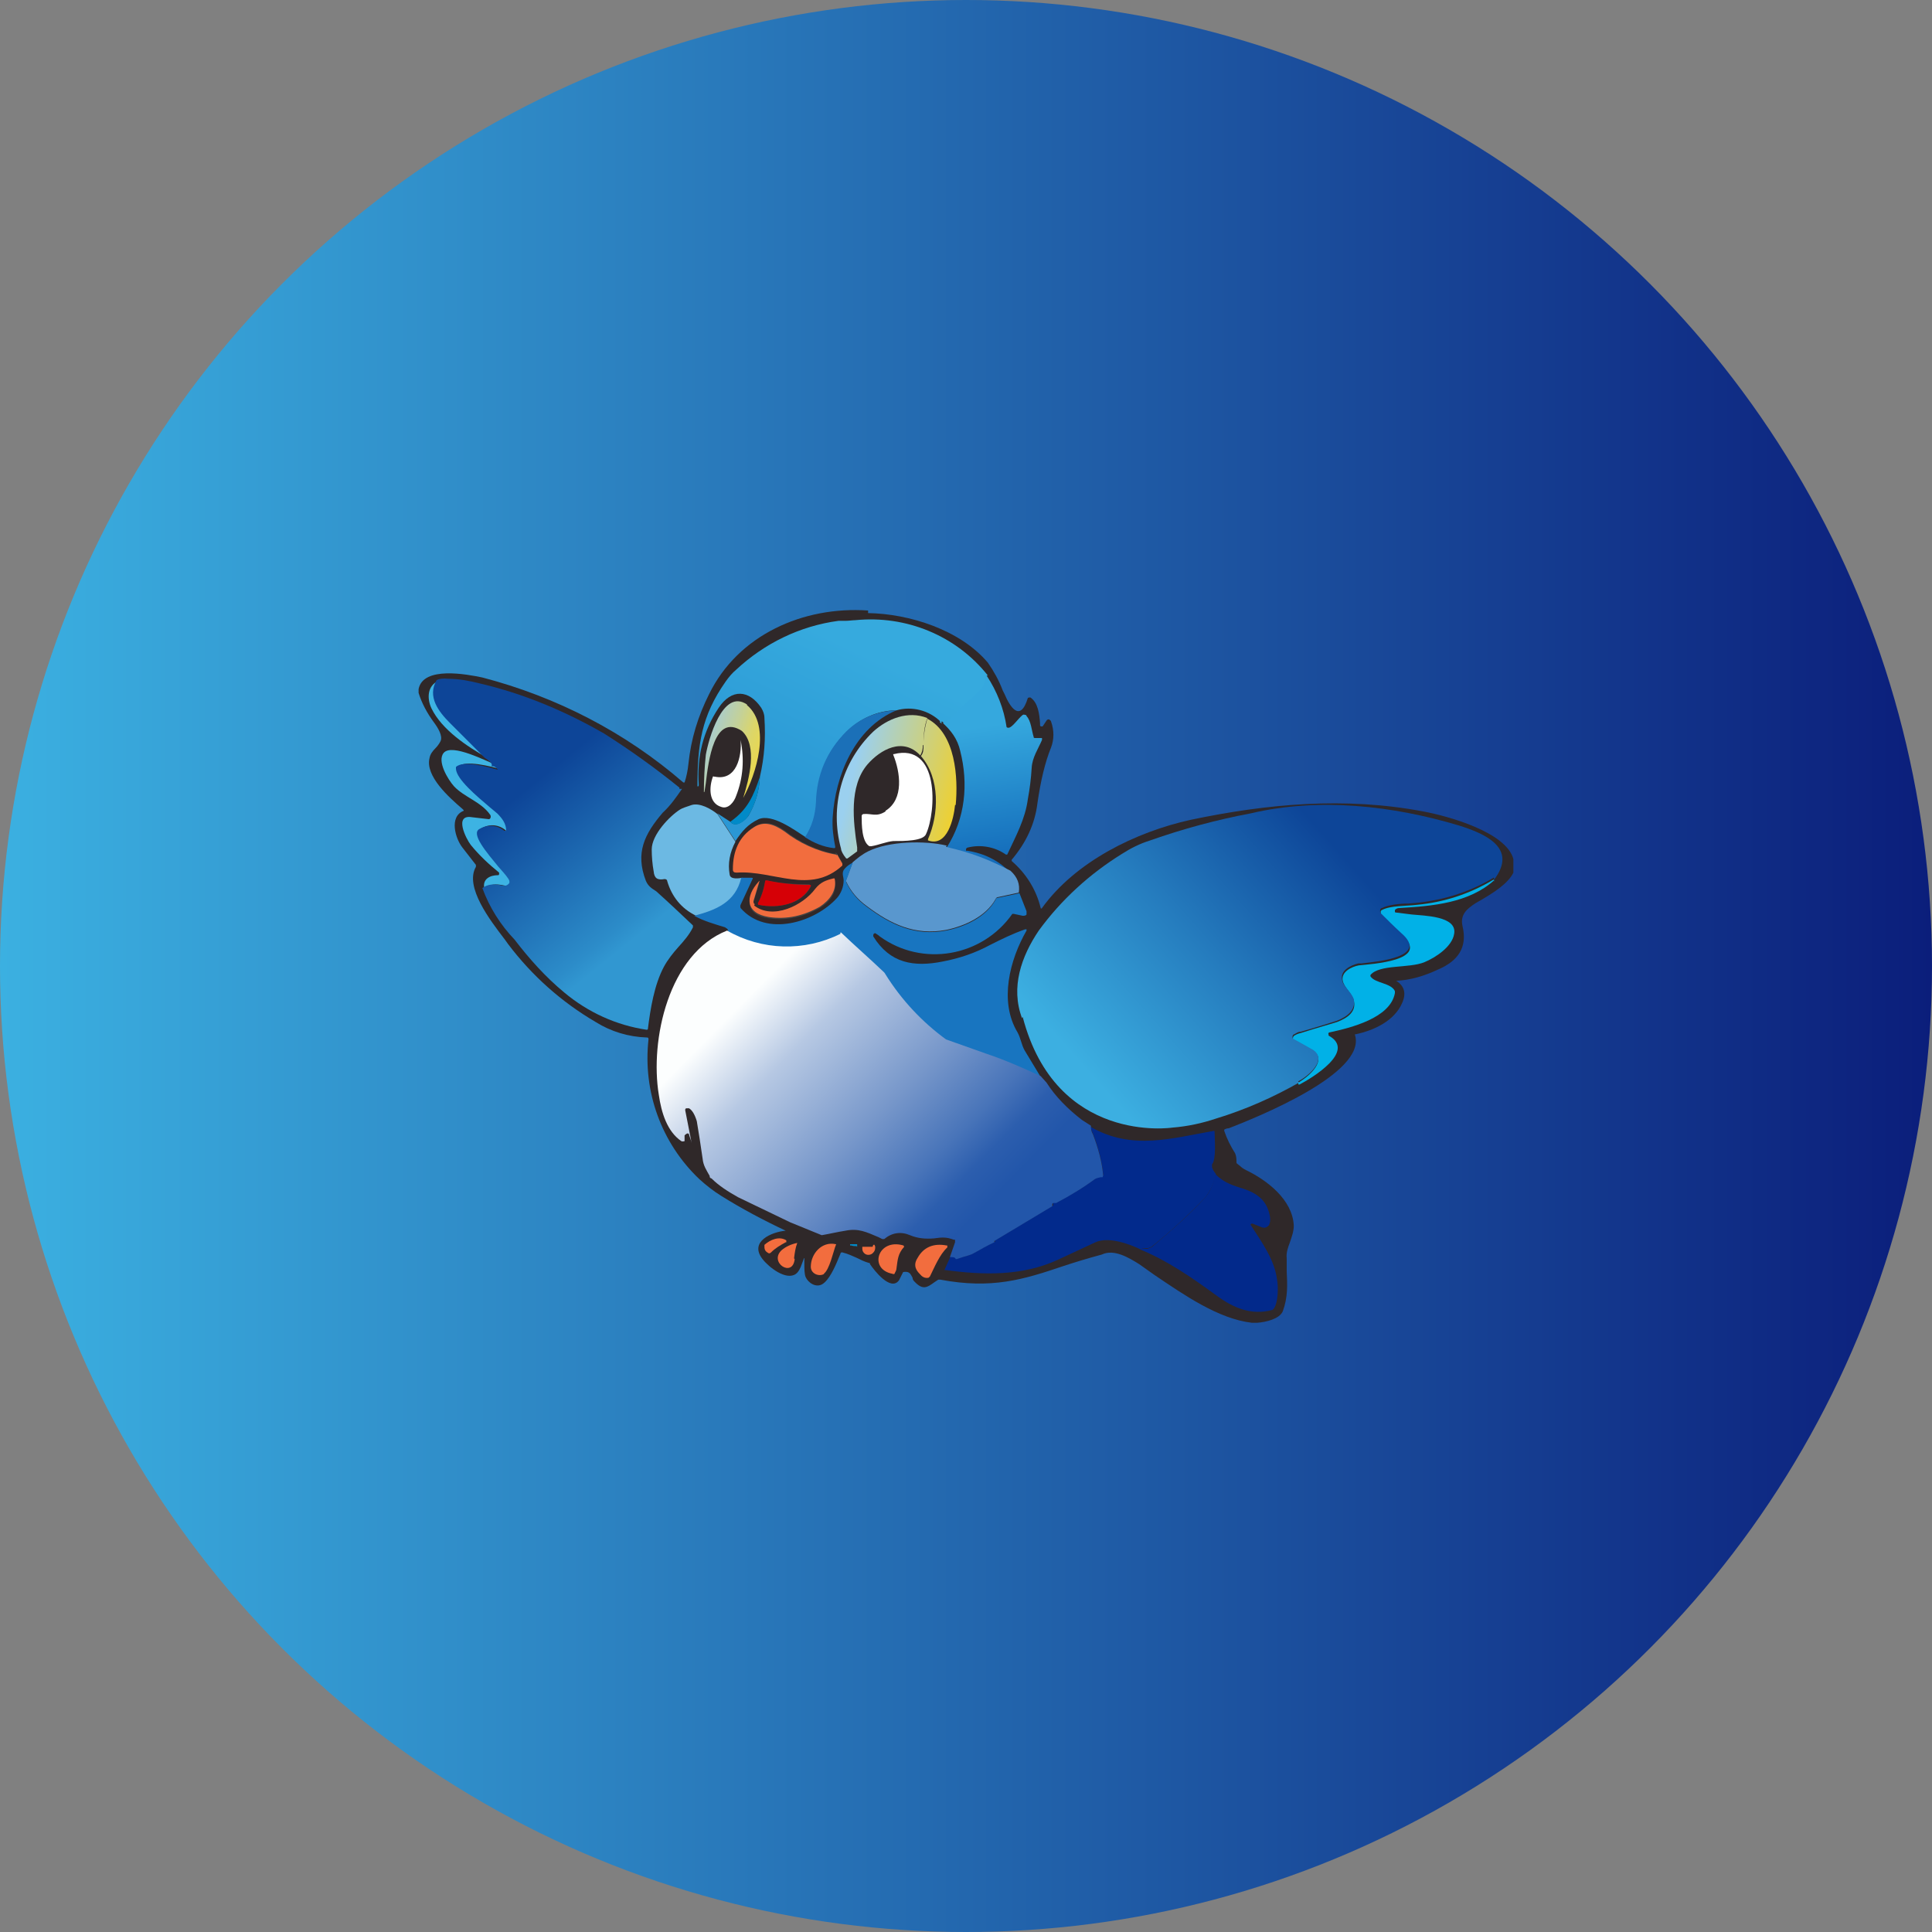 <?xml version='1.0' encoding='utf-8'?>
<svg xmlns="http://www.w3.org/2000/svg" id="Layer_1" version="1.1" viewBox="0 0 300 300" width="300" height="300">
  
  <rect x="0" y="0" width="300" height="300" fill="#808080" stroke="none"/>
  
  <defs>
    <style>
      .st0 {
        fill: url(#linear-gradient2);
      }

      .st1 {
        fill: #01b1e7;
      }

      .st2 {
        fill: #018ac8;
      }

      .st3 {
        fill: #2f2829;
      }

      .st4 {
        fill: #fff;
      }

      .st5 {
        fill: url(#linear-gradient1);
      }

      .st6 {
        fill: #d60006;
      }

      .st7 {
        fill: #022a8c;
      }

      .st8 {
        fill: #f16d3e;
      }

      .st9 {
        fill: #1875c0;
      }

      .st10 {
        fill: #1b70b8;
      }

      .st11 {
        fill: #3f4142;
      }

      .st12 {
        fill: url(#linear-gradient7);
      }

      .st13 {
        fill: url(#linear-gradient4);
      }

      .st14 {
        fill: #6cb9e3;
      }

      .st15 {
        fill: #5997ce;
      }

      .st16 {
        fill: url(#linear-gradient5);
      }

      .st17 {
        fill: #02298b;
      }

      .st18 {
        fill: url(#linear-gradient3);
      }

      .st19 {
        fill: url(#linear-gradient6);
      }

      .st20 {
        fill: #f26d3e;
      }

      .st21 {
        fill: url(#linear-gradient);
      }

      .st22 {
        fill: #3db3e3;
      }
    </style>
    <linearGradient id="linear-gradient" x1="0" y1="150" x2="300" y2="150" gradientUnits="userSpaceOnUse">
      <stop offset="0" stop-color="#3bb0e1" />
      <stop offset="1" stop-color="#0b1e7b" />
    </linearGradient>
    <linearGradient id="linear-gradient1" x1="134.7" y1="101.6" x2="123.8" y2="124.3" gradientUnits="userSpaceOnUse">
      <stop offset="0" stop-color="#36aade" />
      <stop offset="1" stop-color="#2a97d4" />
    </linearGradient>
    <linearGradient id="linear-gradient2" x1="152.1" y1="107.4" x2="156" y2="134.1" gradientUnits="userSpaceOnUse">
      <stop offset=".2" stop-color="#35a8de" />
      <stop offset=".7" stop-color="#1f81c7" />
      <stop offset="1" stop-color="#136ab9" />
    </linearGradient>
    <linearGradient id="linear-gradient3" x1="109.6" y1="187" x2="121.7" y2="182.9" gradientTransform="translate(0 302) scale(1 -1)" gradientUnits="userSpaceOnUse">
      <stop offset="0" stop-color="#a7ccd1" />
      <stop offset=".3" stop-color="#c4d198" />
      <stop offset=".5" stop-color="#dcd669" />
      <stop offset=".7" stop-color="#ebd84c" />
      <stop offset=".8" stop-color="#f1da42" />
    </linearGradient>
    <linearGradient id="linear-gradient4" x1="82.8" y1="180.4" x2="100.8" y2="158.1" gradientTransform="translate(0 302) scale(1 -1)" gradientUnits="userSpaceOnUse">
      <stop offset="0" stop-color="#0d4598" />
      <stop offset=".9" stop-color="#2c8cc9" />
      <stop offset="1" stop-color="#3197d1" />
    </linearGradient>
    <linearGradient id="linear-gradient5" x1="208" y1="132.2" x2="169.2" y2="166.8" gradientUnits="userSpaceOnUse">
      <stop offset="0" stop-color="#0d4598" />
      <stop offset=".5" stop-color="#257cbe" />
      <stop offset="1" stop-color="#3cafe1" />
    </linearGradient>
    <linearGradient id="linear-gradient6" x1="115.9" y1="146.9" x2="154.6" y2="108.6" gradientTransform="translate(0 302) scale(1 -1)" gradientUnits="userSpaceOnUse">
      <stop offset="0" stop-color="#fcfefe" />
      <stop offset=".2" stop-color="#b6c8e3" />
      <stop offset=".5" stop-color="#7797ca" />
      <stop offset=".7" stop-color="#4874b9" />
      <stop offset=".8" stop-color="#2c5eae" />
      <stop offset=".9" stop-color="#2256aa" />
    </linearGradient>
    <linearGradient id="linear-gradient7" x1="132.2" y1="180.9" x2="148.4" y2="176.9" gradientTransform="translate(0 302) scale(1 -1)" gradientUnits="userSpaceOnUse">
      <stop offset="0" stop-color="#9bd0ef" />
      <stop offset="1" stop-color="#eed031" />
    </linearGradient>
  <clipPath id="bz_circular_clip"><circle cx="150.0" cy="150.0" r="150.0" /></clipPath></defs>
  <g clip-path="url(#bz_circular_clip)"><rect class="st21" width="300" height="300" />
  <g>
    <path class="st3" d="M134.8,94.8c-10.1-.7-20.2,3.8-24.7,13-1.7,3.4-2.8,6.9-3.2,10.8-.1,1-.3,2-.6,2.9,0,0-.1,0-.2,0-9-7.8-19.7-13.3-31.2-16.3-2.4-.5-9.2-1.8-9.9,1.8v.6c.5,1.6,1.3,3.1,2.4,4.6.6.8,1.4,2.1,1,2.9-.2.4-.5.8-.8,1.1-.4.4-.8.9-.9,1.5-.7,2.8,3,6.1,5.1,7.9l.2.2c0,0,0,0,0,.1-2.3.9-1.3,4.3-.2,5.7l2.1,2.7v.3c-1.8,3.1,2.2,8.3,4.5,11.3l.5.7c3.7,4.9,8.3,9,13.6,12.1,2.4,1.5,5.1,2.3,7.9,2.4.2,0,.3,0,.3.3-.9,8.1,2,16.1,7.9,21.7,1,.9,2.1,1.8,3.4,2.6,3.2,2,6.6,3.8,10,5.4h0s0,0,0,0c-2.2.2-5.7,1.7-3.6,4.4,1,1.3,3.7,3.4,5.2,2.3.4-.3.7-.9.9-1.5l.3-.8c0-.2.1-.2.1,0v.7c0,.8,0,1.6.2,2.1.4.9,1.6,1.7,2.6,1.1,1-.6,1.9-2.5,2.5-4l.3-.7c0-.2.2-.3.4-.2.8.2,1.4.5,2.1.8.6.3,1.2.6,1.9.8.1,0,.2,0,.2.2.6.9,3.2,4.3,4.5,2.5l.6-1.2c0,0,0-.1.2-.1.9-.1,1,.4,1.3.9,0,.3.2.5.3.6,1.3,1.4,2,.9,3.1.1l.6-.4c0,0,.2,0,.3,0,8,1.5,12.9,0,19.1-2.1,1.8-.6,3.8-1.2,6-1.8,1.9-.9,4.2.5,5.8,1.5l2.4,1.7c4.6,3.1,9.9,6.8,15.1,7.4h.8c1.4-.1,3.5-.6,4-1.8.8-2.2.7-4.1.6-6.2v-2c-.1-.9.2-1.7.5-2.5.3-.9.6-1.7.6-2.6-.2-4-4.1-7-7.4-8.6-.4-.2-.7-.4-1-.7-.1-.1-.3-.2-.4-.3,0,0-.1-.1-.1-.2,0-.5,0-.9-.2-1.4-.7-1.1-1.3-2.3-1.7-3.5,0,0,0-.2,0-.2.2-.1.4-.2.7-.2,4.1-1.6,21.5-8.5,19.6-14.5,0,0,0,0,0-.1,0,0,0,0,.1,0,2.9-.6,6-2.1,7.2-4.8.7-1.5.4-2.7-.9-3.5t0,0c2.1-.1,4.3-.7,6.6-1.8,3-1.3,4.5-3.4,3.7-6.7-.4-1.8.7-2.7,2.1-3.6l.7-.4c1.9-1.1,4.3-2.6,5.1-4.3v-2.1c-1.1-4.2-10.2-6.7-14-7.4-12.1-2.3-24.2-1.2-36.1,1.3-8.6,1.9-17.9,6.5-23.1,13.7,0,.1-.2.1-.2,0-.7-2.9-2.3-5.4-4.5-7.3v-.2c2.2-2.6,3.6-5.5,4-8.8.5-3.5,1.2-6.4,2.1-8.6.5-1.3.5-2.7,0-4.1,0-.1-.2-.2-.3-.3-.1,0-.3,0-.4.2l-.6.9c0,0-.1,0-.2,0,0,0-.2,0-.2-.2h0v-.3c-.1-1.4-.3-3.2-1.5-4h-.1c-.1,0-.2,0-.3.1-1.2,3.9-2.8,1.3-3.6-.6l-.3-.6c-.6-1.6-1.4-3-2.3-4.3-4.3-5.1-12.2-7.6-18.6-7.7Z" />
    <path class="st3" d="M113.5,127.6c2.6-1.9,3.6-4,4.6-7,.7-3,.9-6,.7-9.1,0-.6-.2-1.1-.5-1.6-1.9-2.8-4.6-3-6.6,0-2.4,3.6-3.4,7.6-3.1,11.9,0,.2,0,.3-.1.3,0,0-.1,0-.2,0,0,0,0,0,0,0,0-6.5.6-10.9,4.4-16.3.5-.7,1-1.3,1.6-1.8,4.4-4.1,9.9-6.8,15.9-7.6h1.1c.3,0,.6,0,1,0h.5c7.9-.9,15.7,2.4,20.6,8.6,1.6,2.4,2.7,5.2,3.1,8,0,0,.1.1.2.1h.2c.4-.1,1-.8,1.4-1.3.2-.3.4-.5.7-.7.2,0,.5,0,.6.2.5.5.7,1.5.9,2.3l.2.9c0,.1,0,.2.2.2h.9c0,0,.2,0,.2,0,0,0,0,.2,0,.3-.2.4-.3.7-.5,1.1-.5,1-1,2-1.1,3.1,0,1.6-.3,3.1-.5,4.7v.3c-.4,2.7-1.6,5-2.7,7.4l-.6,1.1c0,.1-.1.1-.2,0-1.7-1.2-3.9-1.6-5.9-1.2,0,0,0,0-.1,0-.1.1-.1.3,0,.4,0,0,.1,0,.2,0,2.6.3,4.7,1.4,6.5,3.1,1.1,1,1.5,2.1,1.3,3.4l1.2,2.8c0,.2,0,.4-.1.5-.1.1-.3.2-.5.2l-1.4-.3h-.2c-4.7,6.7-14,8.3-20.6,3.5-.2-.2-.4-.3-.7-.5,0,0-.1,0-.2,0,0,0-.1.2,0,.3,2.5,4.2,6.2,4.8,10.8,3.9,2.8-.6,5.5-1.5,8.1-2.9,1.5-.8,3.2-1.5,4.8-2h0c-2.6,4.7-4.3,11.1-1.4,15.9.3.5.4,1,.6,1.5l.5,1.3,2.6,4.3.8,1c1.4,2.2,3.3,4.2,5.5,5.8l1.4.9c5.5,3.2,11,2.1,16.6,1.1l2.5-.4c.1,0,.2,0,.2,0v1.3c0,1.4.1,3.3-.4,3.9,0,0,0,.2,0,.3,0,.4.3.8.6,1.2,1.3,1.3,2.5,1.7,4,2.2l.7.2c2.1.8,3.4,2,3.8,4.2,0,.6,0,1.1-.3,1.4s-.6.4-1,.3l-1.5-.6c0,0-.2,0-.3,0,0,0,0,.2,0,.3l.3.6c1.7,2.5,3.3,5,3.7,7.9.2,1.1.2,3.5-.5,4.5,0,0-.1.1-.2.2-3.3.9-6.1-.3-8.8-2.3-3.7-2.7-7.6-5.4-11.8-7.1-1.8-.9-5-2-6.9-1.1l-5.8,2.7c-5.6,2.6-11.7,2.4-17.6,1.6,0,0-.1,0,0-.1l.9-2,.8-2.3v-.3c0,0,0-.1-.2-.1-1.1-.4-1.8-.4-3.1-.2-1.2.2-2.4,0-3.7-.5-1.3-.6-2.9-.4-4,.5,0,0-.2,0-.3,0l-.6-.3c-1.9-.9-3.2-1.4-5.1-1-1.2.2-2.5.4-3.7.7l-4.9-2-8.1-3.9c-1.6-.9-3-1.8-4.1-2.8-.1-.1-.2-.3-.3-.5-.5-.8-.9-1.8-1.1-2.7-.3-2-.6-4-.9-5.8-.3-.9-.7-1.6-1.3-2-.1,0-.3,0-.4,0-.1,0-.2.2-.1.4l1,5h0c0,0,0,0,0,0l-.3-1.2c0-.1-.2-.2-.3-.2-.1,0-.2.1-.3.3v.7c-.1,0-.2.2-.2.2-.1.1-.4.2-.5,0-2.3-1.5-3.1-4.4-3.5-7.2-1.4-8.4,1.4-21.8,10.6-25.4.2,0,.2-.2,0-.4-.4-.1-.7-.3-1.1-.4-1.4-.4-2.8-.9-4-1.6-2.3-1.1-3.7-3-4.5-5.4,0-.2-.2-.3-.4-.3-1.1.2-1.6-.1-1.7-1.2-.2-1.1-.3-2.3-.3-3.4,0-2.3,2.8-5.2,4.4-6.2.3-.2.9-.4,1.8-.7,1.3-.4,3.2.7,4.1,1.5l2,1.3h0Z" />
    <path class="st3" d="M67,109.9c-.7-1.5-.7-3.5,1.1-4.3.4-.2,1-.3,1.8-.2,1.6,0,3.2.3,4.8.7,6.9,1.6,13.4,4.3,19.4,7.8,4.1,2.6,8,5.4,11.7,8.4v.2c-.9,1.3-1.9,2.6-3,3.7-2.8,3.3-4.3,6.2-2.6,10.6.4.9,1,1.2,1.6,1.6l.9.7c1.6,1.5,3.1,3,4.7,4.5,0,0,0,.2,0,.3-.6,1.2-1.4,2.1-2.3,3.1-.8.9-1.6,1.9-2.2,3-1.5,2.8-2.1,6.5-2.5,9.7,0,0,0,.1-.2.1-4.7-.7-9.1-2.7-12.8-5.8-2.9-2.4-5.4-5.2-7.7-8.2-2.2-2.3-3.9-5-5-8-.3-1.4.9-2,2.1-1.9h.1c0-.1.1-.2,0-.3,0,0,0,0,0,0-1.6-1.3-3.1-2.7-4.4-4.3-.7-.9-2.7-4.8.2-4.3.8.1,1.7.2,2.6.3.2,0,.3-.2.3-.4,0,0,0-.2-.1-.3-.7-1.1-1.9-1.7-3-2.5-1-.5-1.9-1.2-2.6-2-.9-1-2.7-3.9-1.6-5.2,1.1-1.3,5,.5,7.2,1.4l1,.4c.2-.3,0-.7-1-1.3-3.2-1.8-7.1-4.4-8.7-7.7Z" />
    <path class="st3" d="M115.4,123.9c.9-2.9,2.3-8.1-.2-10.4-4.3-2.8-5.1,4.7-5.5,8.1l-.2,1.3h0c0,.1-.1.2-.2.1,0,0,0,0,0,0h0c0-2,.1-3.9.4-5.7.3-2.2,2.6-10.3,6.4-7.8,3.8,3.3,1.4,10.9-.6,14.5h0Z" />
    <path class="st4" d="M111,120.6c3.4.7,4.2-3.2,4-5.7h0s0,0,0,0h0c.6,3,.4,5.9-.7,8.7-.3.9-1.2,2.1-2.3,1.7-2-.6-1.9-3.1-1.3-4.7,0,0,0-.1.2,0Z" />
    <path class="st3" d="M178.6,130.5c5.1-1.8,10.3-3.2,15.6-4.2,10.6-2.5,22.1-1.2,32.4,1.9,3.8,1.2,9.2,3.4,5.4,8.4-3.9,3.5-9.5,4-14.7,4.3-.3,0-.5.1-.7.3,0,0,0,.1,0,.2h0c0,0,.1,0,.1,0l2.4.4h.9c2.2.3,6.1.6,5.7,3-.3,1.9-2.9,3.7-4.6,4.4-1,.4-2.3.5-3.7.6-1.9.2-3.9.3-4.7,1.4h0v.2c.4.5,1.1.8,1.9,1,.9.3,1.7.6,2,1.2,0,0,0,.2,0,.3-.7,3.9-6.9,5.4-10.1,6.1,0,0-.1,0-.2,0-.1,0-.2.3,0,.4,0,0,0,0,.1,0,4.3,2.4-2.8,6.6-4.7,7.6-4.1,2.3-8.5,4.2-13,5.7-2.1.7-4.3,1.2-6.8,1.4-3.2.4-6.3.2-9.2-.7-6.3-1.9-8.5-6.3-11.1-11.4l-.7-1.3c-.3-.6-.6-1.1-.9-1.6-.4-.7-.9-1.4-1.3-2.2-1.8-4.8-.1-9.6,2.7-13.6,3.5-4.8,7.8-8.8,12.9-11.9,1.4-.9,2.8-1.6,4.4-2.1Z" />
    <path class="st3" d="M119.9,194.5c-.1.1-.3.2-.5,0-.4-.2-.7-.5-.7-1s0-.2,0-.3c.9-.8,2.3-1.4,3.4-.7h0c0,.2,0,.2,0,.3h-.1c-.9.5-1.6.9-2.3,1.6Z" />
    <path class="st3" d="M123.4,195.5c-.3,3-4.1.4-2-1.4.6-.5,1.4-.9,2.4-1.1q0,0,0,0c-.3.8-.4,1.6-.5,2.4Z" />
    <path class="st3" d="M133,193.1v.4h0c-.3,0-.5,0-.8-.1,0,0-.1,0-.2,0h0c0-.1,0-.2,0-.2h.3c.3,0,.5,0,.8,0h0Z" />
    <path class="st3" d="M128,197.8c-.8.5-2.1,0-2.1-1.1,0-2,1.7-4,3.9-3.5,0,0,.1,0,0,.2-.2.4-.3.9-.5,1.4-.4,1.2-.9,2.7-1.4,3.1Z" />
    <path class="st3" d="M140.4,193.6c-.9.9-.9,1.7-1.1,2.8,0,.2,0,.4,0,.6,0,.3-.2.5-.3.8,0,0-.2.1-.3,0-3.8-.7-2.3-5.6,1.7-4.4h0s0,0,0,0Z" />
    <path class="st3" d="M144.1,198.4c-.4.1-.9,0-1.3-.5-.8-.8-.9-1.6-.3-2.5.9-1.6,2.4-2.3,4.5-1.9h.1c0,.1,0,.2,0,.3-1,.9-1.7,2.4-2.3,3.7-.1.3-.3.6-.4.9,0,0-.2,0-.2,0Z" />
    <path class="st3" d="M134.2,193.5h1.4c0,0,.3,0,.3,0v.2c0,0,0,0,0,0,0,.3,0,.6-.3.8-.3.4-1,.5-1.4.1,0,0,0,0,0,0-.2-.2-.3-.4-.3-.7h0c0-.2.1-.4.3-.4Z" />
    <path class="st3" d="M141.2,196.1h-.4c0-.3,0-.6,0-.8,0,0,0-.1.1-.2h0s.1,0,.2.2v.7c0,0,0,0,0,0h0s0,0,0,0Z" />
    <path class="st5" d="M153.2,104.9c0,1-.3,1.8-.9,2.3l-1.1,1.1c-1,.8-1.9,1.7-2.7,2.6-.5.5-1.3.9-1.8,1.4,0,0-.1,0-.2,0-.1-.3-.3-.3-.4-.2-1.8-1.8-4.5-2.5-6.9-1.8-2.9,0-5.7,1.3-7.7,3.3-3,2.9-4.6,6.9-4.7,11,0,1.9-.7,3.8-1.7,5.4-1.7-1.1-5.2-3.7-7.3-2.8-1.7.8-2.6,1.9-3.6,3.4l-2.8-4.3,2,1.3c.8,1,2.3-.2,2.8-.9,1.1-1.9,1.7-3.9,1.8-6.1.7-3,.9-6,.7-9.1,0-.6-.2-1.1-.5-1.6-1.9-2.8-4.6-3-6.6,0-2.4,3.6-3.4,7.6-3.1,11.9,0,.2,0,.3-.1.3,0,0,0,0-.1,0,0,0,0,0,0,0,0-6.5.6-10.9,4.4-16.3.5-.7,1-1.3,1.6-1.8,4.4-4.1,9.9-6.8,15.9-7.6h1.1c.5,0,1.1-.1,1.5-.1,7.9-.8,15.7,2.4,20.6,8.6Z" />
    <path class="st0" d="M153.2,104.9c1.6,2.4,2.7,5.2,3.1,8,0,0,.1.1.2.1h.2c.6-.2,1.4-1.4,2-1.9.1-.1.3-.2.4-.1.1,0,.3,0,.3.2.7.7.8,2.3,1.1,3.2,0,.1,0,.2.2.2h.9c0,0,.2,0,.2,0,0,0,0,.2,0,.3-.6,1.4-1.5,2.7-1.6,4.3-.1,1.7-.3,3.3-.6,4.9-.4,3.1-1.9,5.8-3.2,8.6,0,0,0,0-.2,0-1.7-1.2-3.9-1.6-5.9-1.1-.1,0-.3.1-.3.3,0,0,0,.1,0,.2h.2c2.6.4,4.8,1.5,6.5,3.2-3.2-1.7-6.5-2.9-10-3.7,2.9-4.5,3.4-9.9,2.1-15-.4-1.7-1.4-3.2-2.9-4.5.1-.2.3-.1.4.2,0,0,0,0,.2,0,.6-.5,1.3-.9,1.8-1.4.9-1,1.7-1.8,2.7-2.6.3-.3.6-.7,1.1-1.1.6-.5.9-1.3.9-2.3Z" />
    <path class="st22" d="M68.2,105.6c-1.5,2.6.3,4.9,2.1,6.7l5.4,5.4c-3.2-1.8-7.1-4.4-8.7-7.7-.7-1.5-.7-3.5,1.1-4.3Z" />
    <path class="st18" d="M116,109.4c-3.8-2.6-6,5.5-6.4,7.8-.2,1.9-.3,3.8-.3,5.8,0,0,.1,0,.1-.1h0s.2-1.3.2-1.3c.4-3.4,1.3-10.9,5.6-8.1,2.5,2.3,1.1,7.5.2,10.4t0,0h0c2-3.6,4.4-11.2.6-14.4h0Z" />
    <path class="st3" d="M146.2,112.1c1.5,1.3,2.5,2.7,2.9,4.5,1.3,5.1.8,10.5-2.1,15-3.4-.9-8.9-.8-12.2.9-.9.4-1.7,1-2.4,1.6-.5.3-.9.6-1.2,1.1-.3.6,0,1.1,0,1.6,0,1-.4,1.9-1,2.7-3.4,3.8-11.1,6.2-15,1.6-.1-.1-.2-.3,0-.5l1.9-4c0,0,0-.1,0-.2,0,0-.1-.1-.2,0h-1.6c-.6.1-1.8.3-2-.4-.3-1.7,0-3.4.9-5.1,1-1.5,1.9-2.6,3.6-3.4,2.1-.9,5.6,1.7,7.3,2.8,1.3.9,2.8,1.4,4.5,1.7.1,0,.2,0,.1-.2-.3-1.5-.5-3-.4-4.5.5-6.4,3.5-13.9,10-16.7,2.6-.7,5,0,6.9,1.8h0Z" />
    <path class="st3" d="M143.2,117.2c3,3.4,2.8,9.1,1.2,13,0,0,0,.2,0,.2,3,1.2,4-3.4,4.3-5.4.4-4.2,0-11.1-4.5-13.4-3-1.2-6.2.1-8.4,2.1-4.9,4.7-6.8,11.7-5,18.2,0,.3.4.9.8,1.4,0,.1.1.1.2,0l1.5-1.1c0,0,.1-.1,0-.2-.6-4-1.5-9.8,1.6-13.3,2-2.3,5.5-4.3,8.2-1.4h0Z" />
    <path class="st4" d="M137.5,126c-1.4.9-2.1.3-3.4.4-.1,0-.3.1-.3.3,0,1.3,0,4,1.2,4.7,0,0,.2,0,.3,0,1.2-.2,2.3-.7,3.4-.8,1.7,0,4.7,0,5.1-1.1,1.6-3.5,2.1-14.2-5-12.4,0,0-.1,0-.1,0,0,0,0,0,0,.1,1.1,2.7,1.7,6.9-1.2,8.7Z" />
    <path class="st11" d="M129.8,132.6c-2.9-.5-5.6-1.8-7.9-3.6-1.6-1.1-3.1-1.7-4.8-.6-2.2,1.4-3.2,3.6-3.2,6.5,0,.4.2.6.6.5,5.7-.4,11.3,3.6,16.3-1.1,0,0,0-.2,0-.3l-.8-1.4c0,0-.1-.2-.3-.2h0Z" />
    <path class="st11" d="M126.6,138.1c-1.9,2.5-6.6,4.8-9.5,2.6-.2-.1-.2-.4-.1-.6l.9-3c0-.2,0-.3-.1,0-2.1,2.3-2.1,5,1.6,5.5,2.8.4,5.4-.2,7.9-1.6,1.6-1,2.8-2.5,2.3-4.4,0,0,0-.1-.2,0-1.2.3-2,.6-2.8,1.6Z" />
    <path class="st11" d="M125.7,137.3c-2.2,0-4.5-.1-6.7-.6-.1,0-.2,0-.2.2-.2,1.2-.6,2.3-1.1,3.4,0,0,0,.2.1.2,2.9.6,6.6,0,8.1-2.8,0,0,0-.1,0-.2h-.1s0,0,0,0h0Z" />
    <path class="st10" d="M139.2,110.3c-6.5,2.7-9.5,10.2-9.9,16.6-.1,1.6.1,3.1.4,4.6,0,.1,0,.2-.2.2-1.7-.2-3.1-.8-4.5-1.7,1.1-1.7,1.6-3.5,1.7-5.4.1-4.3,1.7-8,4.7-11,2.1-2.1,4.9-3.2,7.8-3.3Z" />
    <path class="st22" d="M76.7,118.9c.4,0,.7.1.9.4,0,.1,0,.2,0,.1-1.4-.4-5.3-1.4-6.4-.4,0,0-.1.2,0,.3,0,2,4.9,5.5,6.4,6.9.8.7,1.4,1.5,1.4,2.6,0,.1-.1.2-.3.2h-.1c-1.1-1-2.6-1.1-3.8-.4-2.1,1.1,4.1,6.9,4.6,8.2,0,0,0,.2,0,.3-.3.4-.6.5-1.1.4-1.3-.3-2.3-.2-3.1.4-.3-1.4.9-2,2.1-2,.1,0,.2,0,.2-.2,0,0,0-.2,0-.2-1.6-1.3-3.1-2.7-4.4-4.3-.7-.9-2.7-4.8.2-4.3.8.1,1.7.2,2.6.3.2,0,.3-.2.3-.4,0,0,0-.2-.1-.3-1.4-2-4-2.7-5.6-4.4-.9-1-2.7-3.9-1.6-5.2,1.3-1.5,6.6,1.3,8.2,1.9Z" />
    <path class="st2" d="M118,120.6c-.1,2.2-.7,4.3-1.8,6.1-.4.7-2,2-2.8.9,2.7-1.9,3.6-4,4.6-7Z" />
    <path class="st14" d="M111.4,126.4l2.8,4.3c-.9,1.7-1.2,3.4-.9,5.1.1.8,1.4.6,2,.5-.9,3.7-3.8,5-7.2,5.9-2.3-1.1-3.8-3-4.5-5.4,0-.2-.2-.3-.4-.3-1.1.2-1.6-.1-1.7-1.2-.2-1.1-.3-2.3-.3-3.4,0-2.3,2.8-5.2,4.4-6.2.3-.2.9-.4,1.8-.7,1.3-.4,3.2.7,4.1,1.5Z" />
    <path class="st20" d="M130,132.7l.8,1.4v.3c-5,4.6-10.7.7-16.4,1.1-.4,0-.6-.1-.6-.5,0-2.9,1-5.1,3.2-6.5,1.6-1.1,3.2-.5,4.8.6,2.3,1.8,5.1,3.1,8,3.6,0,0,.1.1.1.1Z" />
    <path class="st15" d="M146.9,131.5c3.9.9,6.5,1.9,10,3.7,1.1,1,1.5,2.1,1.3,3.4l-3.2.7c-.2,0-.3.1-.4.3-1.5,2.7-4.8,4.2-7.7,4.8-4.8.9-8.6-.9-12.3-3.7-1.4-1-2.5-2.3-3.2-3.8,0,0,0-.2,0-.3l1-2.7c.7-.6,1.4-1.2,2.4-1.7,3.2-1.6,8.8-1.7,12.2-.9h0Z" />
    <path class="st9" d="M132.4,134l-1,2.7v.3c.7,1.5,1.8,2.8,3.2,3.8,3.7,2.8,7.5,4.6,12.3,3.7,3-.6,6.2-2.1,7.7-4.8,0-.2.2-.3.4-.3l3.3-.7,1.1,2.8c0,.2,0,.4,0,.5-.1.2-.4.2-.6.2l-1.4-.3h-.2c-4.7,6.7-14,8.3-20.6,3.5-.2-.2-.4-.3-.7-.5-.1,0-.3.1-.3.3v.2c2.6,4.2,6.3,4.8,10.8,3.9,2.6-.5,5-1.3,7.4-2.6,1.8-.9,3.4-1.7,5.4-2.4h.2v.2c-2.6,4.5-4.3,11-1.4,15.8.5.9.6,1.9,1.1,2.8l2.6,4.3c-3-1.4-5.9-2.6-8.6-3.5l-6.2-2.2c-3.7-2.7-6.9-6.1-9.4-10.1,0,0-.1-.2-.2-.3-2.2-2.1-4.5-4.1-6.7-6.2h-.1c-5.6,2.8-12.2,2.6-17.6-.5.2,0,.2-.2,0-.4,0,0-.2-.1-.3-.2-1.6-.5-3.4-1-4.8-1.8,3.4-.9,6.4-2.1,7.3-5.9h1.6c.1,0,.2,0,.2.1h0c0,0-1.9,4.1-1.9,4.1-.1.2,0,.4,0,.5,4,4.6,11.6,2.2,15-1.6.6-.7,1-1.7,1-2.7,0-.5-.3-1,0-1.6.3-.4.6-.7,1.3-1.1h0Z" />
    <path class="st13" d="M105.9,122.5c-.9,1.3-1.8,2.6-3,3.7-2.8,3.3-4.3,6.2-2.6,10.6.4.9,1,1.2,1.6,1.6,1.9,1.7,3.8,3.5,5.7,5.3,0,0,0,.2,0,.3-.6,1.2-1.4,2.1-2.3,3.1-.8.9-1.6,1.9-2.2,3-1.5,2.8-2.1,6.5-2.5,9.7,0,0,0,.1-.2.1-4.7-.7-9.1-2.7-12.8-5.8-2.9-2.4-5.4-5.2-7.7-8.2-2.2-2.3-3.9-5-5-8,.8-.6,1.8-.7,3.1-.4.5.1.8,0,1.1-.4,0,0,0-.2,0-.3-.1-.4-.8-1.2-1.7-2.2-1.8-2.2-4.4-5.2-2.9-5.9,1.2-.7,2.7-.6,3.8.3.1,0,.3,0,.3,0h0c0-1.1-.6-1.9-1.4-2.7l-1.2-1c-2-1.7-5.1-4.3-5.2-5.9,0,0,0-.2,0-.3,1.1-1.1,4.9,0,6.4.4.1,0,.2,0,0-.1-.2-.3-.6-.5-.9-.4.2-.3,0-.7-1-1.3l-5.4-5.4c-1.8-1.8-3.6-4.1-2.1-6.7.4-.2,1-.3,1.8-.2,1.6,0,3.2.3,4.8.7,6.9,1.6,13.3,4.3,19.4,7.8,4.1,2.6,8,5.4,11.7,8.4,0,0,0,.2,0,.2Z" />
    <path class="st8" d="M117.1,140.6c2.9,2.3,7.6,0,9.5-2.6.8-1,1.6-1.3,2.8-1.6,0,0,.1,0,.2,0,.4,1.9-.8,3.4-2.3,4.4-2.5,1.4-5.1,2-7.9,1.6-3.7-.6-3.7-3.2-1.6-5.5.2-.2.2-.1.1,0l-.9,3c0,.2,0,.4.2.5Z" />
    <path class="st1" d="M232,136.7c-3.9,3.5-9.5,4-14.7,4.3-.3,0-.5.1-.7.3h0v.3c0,0,0,.1.2.1l2.4.3c1.8.2,7.1.2,6.6,3-.3,2-2.9,3.7-4.6,4.4-2.4,1-7,.3-8.4,2,0,0,0,.2,0,.2.7,1.1,3.2,1,3.8,2.3,0,0,0,.2,0,.3-.7,3.9-6.9,5.4-10.1,6.1-.2,0-.3.2-.2.3,0,0,0,0,0,0v.2c4.4,2.4-2.6,6.6-4.5,7.6h-.2c0-.1,0-.2,0-.3h0c1.6-.9,4.9-3.7,1.9-5.2-.9-.5-1.8-1-2.7-1.5-.1-.2,0-.5.2-.6.3-.2.6-.3,1-.4,2.8-.9,4.7-1.4,5.6-1.7,1.6-.6,3.1-1.6,2.6-3.4-.2-.9-1.5-2-1.7-3-.3-1.4,1.4-2.2,2.5-2.4,1.8-.2,11.3-.7,6.7-4.7-1.2-1-2.3-2.1-3.3-3.3,0-.1,0-.3,0-.4,0,0,.1-.2.2-.2,1.3-.7,3.8-.6,5.4-.8,4.3-.4,8.2-1.7,11.9-3.9,0,0,.2,0,.1.3h0Z" />
    <path class="st6" d="M119.1,136.7c2.2.5,4.5.7,6.8.7,0,0,0,.1,0,.2h0c-1.5,2.9-5.2,3.5-8.1,2.9,0,0-.1,0-.1-.1,0,0,0-.1,0-.2.6-1.1.9-2.1,1.1-3.3,0-.1,0-.2.2-.2Z" />
    <path class="st16" d="M158.7,158.1c-1.8-4.8-.1-9.6,2.6-13.6,3.5-4.8,7.9-8.8,12.9-11.9,1.4-.9,2.8-1.6,4.4-2.1,5.1-1.8,10.3-3.2,15.6-4.2,10.6-2.5,22.1-1.2,32.4,1.9,3.8,1.2,9.2,3.4,5.4,8.4,0-.3,0-.4-.1-.3-4,2.4-8.5,3.7-13.2,4-1.4,0-3.1.2-4.1.7-.2,0-.3.2-.3.4,0,.2,0,.3.1.4,1,1,2,2,3.2,3.1,4.3,3.7-3.6,4.4-6.2,4.7h-.5c-1.2.3-2.8,1.1-2.5,2.5,0,.5.5,1.1.9,1.6.4.5.7.9.9,1.4.4,1.8-1.1,2.8-2.6,3.4-.9.3-2.8.9-5.6,1.7-.4,0-.7.2-1,.4-.2,0-.3.2-.3.4,0,.2,0,.3.3.4l2.5,1.4c3,1.5-.3,4.3-1.9,5.1,0,0,0,0,0,.1h0s0,0,0,0h.3c-4.2,2.4-8.5,4.3-13.1,5.7-2.1.7-4.3,1.2-6.8,1.4,0,0-18,2.7-23.2-17.2ZM166.9,140h0,0Z" />
    <path class="st7" d="M169.4,175c6.4,3.7,12.7,1.7,19.1.6,0,0,.1,0,.1.1,0,1.1.3,4.3-.4,5.1,0,0,0,.2,0,.3,0,.4.3.8.6,1.2-.3,1.5-.9,2.7-1.7,3.7-2.6,2.7-5.4,5.3-8.3,7.6l-.5.2h-.3c-.3,0-.6,0-.9.2-1.9-.9-5-2-7-1.1l-5.8,2.7c-5.6,2.6-11.7,2.4-17.6,1.6-.1,0-.1,0,0-.1l.9-2c.5,0,.8,0,.9.3,0,0,0,0,.2,0,.9-.3,1.8-.4,2.6-.9,1.1-.6,2.1-1.2,3.2-1.7,0,0,0-.1,0-.2l9-5.4c0,0,.1-.1,0-.2,0-.2,0-.3.3-.3h.3c2.1-1.1,4.1-2.3,6-3.7.4-.2.7-.3,1.1-.4,0,0,.1,0,.1-.2-.2-2.2-.8-4.3-1.6-6.4-.3-.5-.3-.9-.3-1.3h0Z" />
    <path class="st19" d="M130.5,145c-5.6,2.8-12.2,2.6-17.6-.5-9.1,3.6-12,17-10.6,25.5.4,2.8,1.3,5.7,3.5,7.2.2.1.4,0,.5,0,0,0,0-.1,0-.2v-.7c.1-.1.2-.2.4-.3.1,0,.3,0,.3.2.1.4.3.8.4,1.3h0l-1-5.1c0-.1,0-.3.2-.3.1,0,.3,0,.4,0,.5.3.9,1,1.2,2,.3,1.8.6,3.7.9,5.8.1,1.1.6,1.8,1.1,2.7,0,.2,0,.3.3.4,1.1,1.1,2.5,2,4.1,2.9l8.1,3.9,4.9,2c1.2-.2,2.4-.5,3.7-.7,2-.4,3.2.2,5.1,1l.6.3h.3c1.2-1,2.6-1.2,4-.6,1.2.5,2.4.6,3.7.5,1.4-.2,2-.2,3.1.2h.2v.4l-.8,2.3c.5,0,.8,0,.9.3,0,0,0,0,.2,0,.3-.1.6-.2.9-.3.6-.2,1.2-.3,1.7-.6,1.1-.6,2.1-1.2,3.2-1.7,0,0,0-.1,0-.2l9-5.4h0v-.2c0-.2,0-.3.3-.3h.3c2.1-1.1,4.1-2.3,6-3.7.3-.2.6-.2.9-.3h.3c0,0,.1-.2.1-.3-.2-2.2-.8-4.3-1.6-6.4-.3-.5-.3-.9-.3-1.3l-1.4-.9c-2.2-1.7-4.1-3.6-5.5-5.8l-.9-1c-3-1.4-5.8-2.6-8.5-3.5l-6.2-2.2c-3.7-2.7-6.9-6.1-9.4-10.1,0,0-.1-.2-.2-.3-2.2-2.1-4.5-4.1-6.7-6.2h-.1Z" />
    <path class="st17" d="M188.7,182.3c1.5,1.5,2.9,1.8,4.7,2.4,2.2.8,3.4,2,3.8,4.2.1.6,0,1.1-.2,1.4-.3.3-.6.4-1,.3l-1.5-.6c-.1,0-.2,0-.3.1,0,0,0,0,0,.1h0c1.8,2.8,3.7,5.4,4.1,8.5.2,1.1.2,3.5-.5,4.5,0,0-.1.1-.2.2-3.3.9-6.1-.3-8.8-2.3-3.7-2.7-7.6-5.4-11.8-7.1.3-.1.6-.2.9-.1h.3l.5-.2c0,0,.1,0,.2-.1,3.2-2.7,6-5.2,8.1-7.5.9-1,1.4-2.2,1.7-3.7Z" />
    <path class="st20" d="M119.4,194.6c-.5-.2-.7-.5-.7-1s0-.2,0-.3c.9-.8,2.3-1.4,3.4-.7h0c0,.2,0,.2,0,.3h-.1c-.9.5-1.6.9-2.3,1.6-.1.1-.3.2-.5,0h0ZM123.4,195.5c-.3,3-4.1.5-2-1.4.6-.5,1.4-.9,2.4-1.1q0,0,0,0c-.3.8-.4,1.6-.5,2.4h0Z" />
    <path class="st2" d="M133,193.5h0s0,0,0,0c-.3,0-.5,0-.8-.1,0,0-.1,0-.2,0h0c0-.1,0-.2,0-.2h.3c.3,0,.5,0,.8,0,0,0,0,0,0,0s0,0,0,0v.4Z" />
    <path class="st20" d="M128,197.8c-.8.5-2.1,0-2.1-1.1,0-2,1.7-4,3.9-3.5,0,0,.1,0,0,.1-.4,1-1,3.9-1.9,4.5ZM140.4,193.6c-1,1.1-1,2-1.2,3.4,0,.3-.2.5-.3.8,0,0-.2.1-.3,0-3.8-.7-2.3-5.6,1.7-4.4h0s0,0,0,0ZM142.8,197.8c-.8-.8-.9-1.6-.3-2.5.9-1.6,2.4-2.3,4.5-1.9h.1c0,.1,0,.2,0,.3-1.2,1.1-2,3.1-2.7,4.5,0,0-.1.1-.2.2-.4.1-.9,0-1.3-.5ZM135.6,193.3h.2c0,.1.1.2.1.3h0c0,.3,0,.6-.3.9-.3.4-1,.5-1.4.1,0,0,0,0,0,0-.2-.2-.3-.4-.3-.7h0c0-.1,0-.2,0-.3,0,0,.1,0,.2,0h1.4Z" />
    <path class="st12" d="M143.4,115.7c0-1.5.1-2.9.6-4.2-3-1.2-6.2.1-8.4,2.1-4.9,4.7-6.8,11.7-5,18.2,0,.3.3.9.8,1.5,0,0,.1,0,.2,0l1.5-1.1c0,0,0-.1,0-.2v-.4c-.6-4-1.3-9.5,1.6-12.9,2-2.3,5.5-4.3,8.2-1.4.3-.5.4-1,.4-1.6h0ZM148.4,125c.4-4.2,0-11.1-4.4-13.4-.4,1.3-.6,2.6-.6,4.2,0,.6,0,1.1-.4,1.6,3,3.4,2.8,9.1,1.1,12.9,0,0,0,.2,0,.2,3,1.1,4-3.4,4.2-5.5h0Z" />
  </g>
</g></svg>